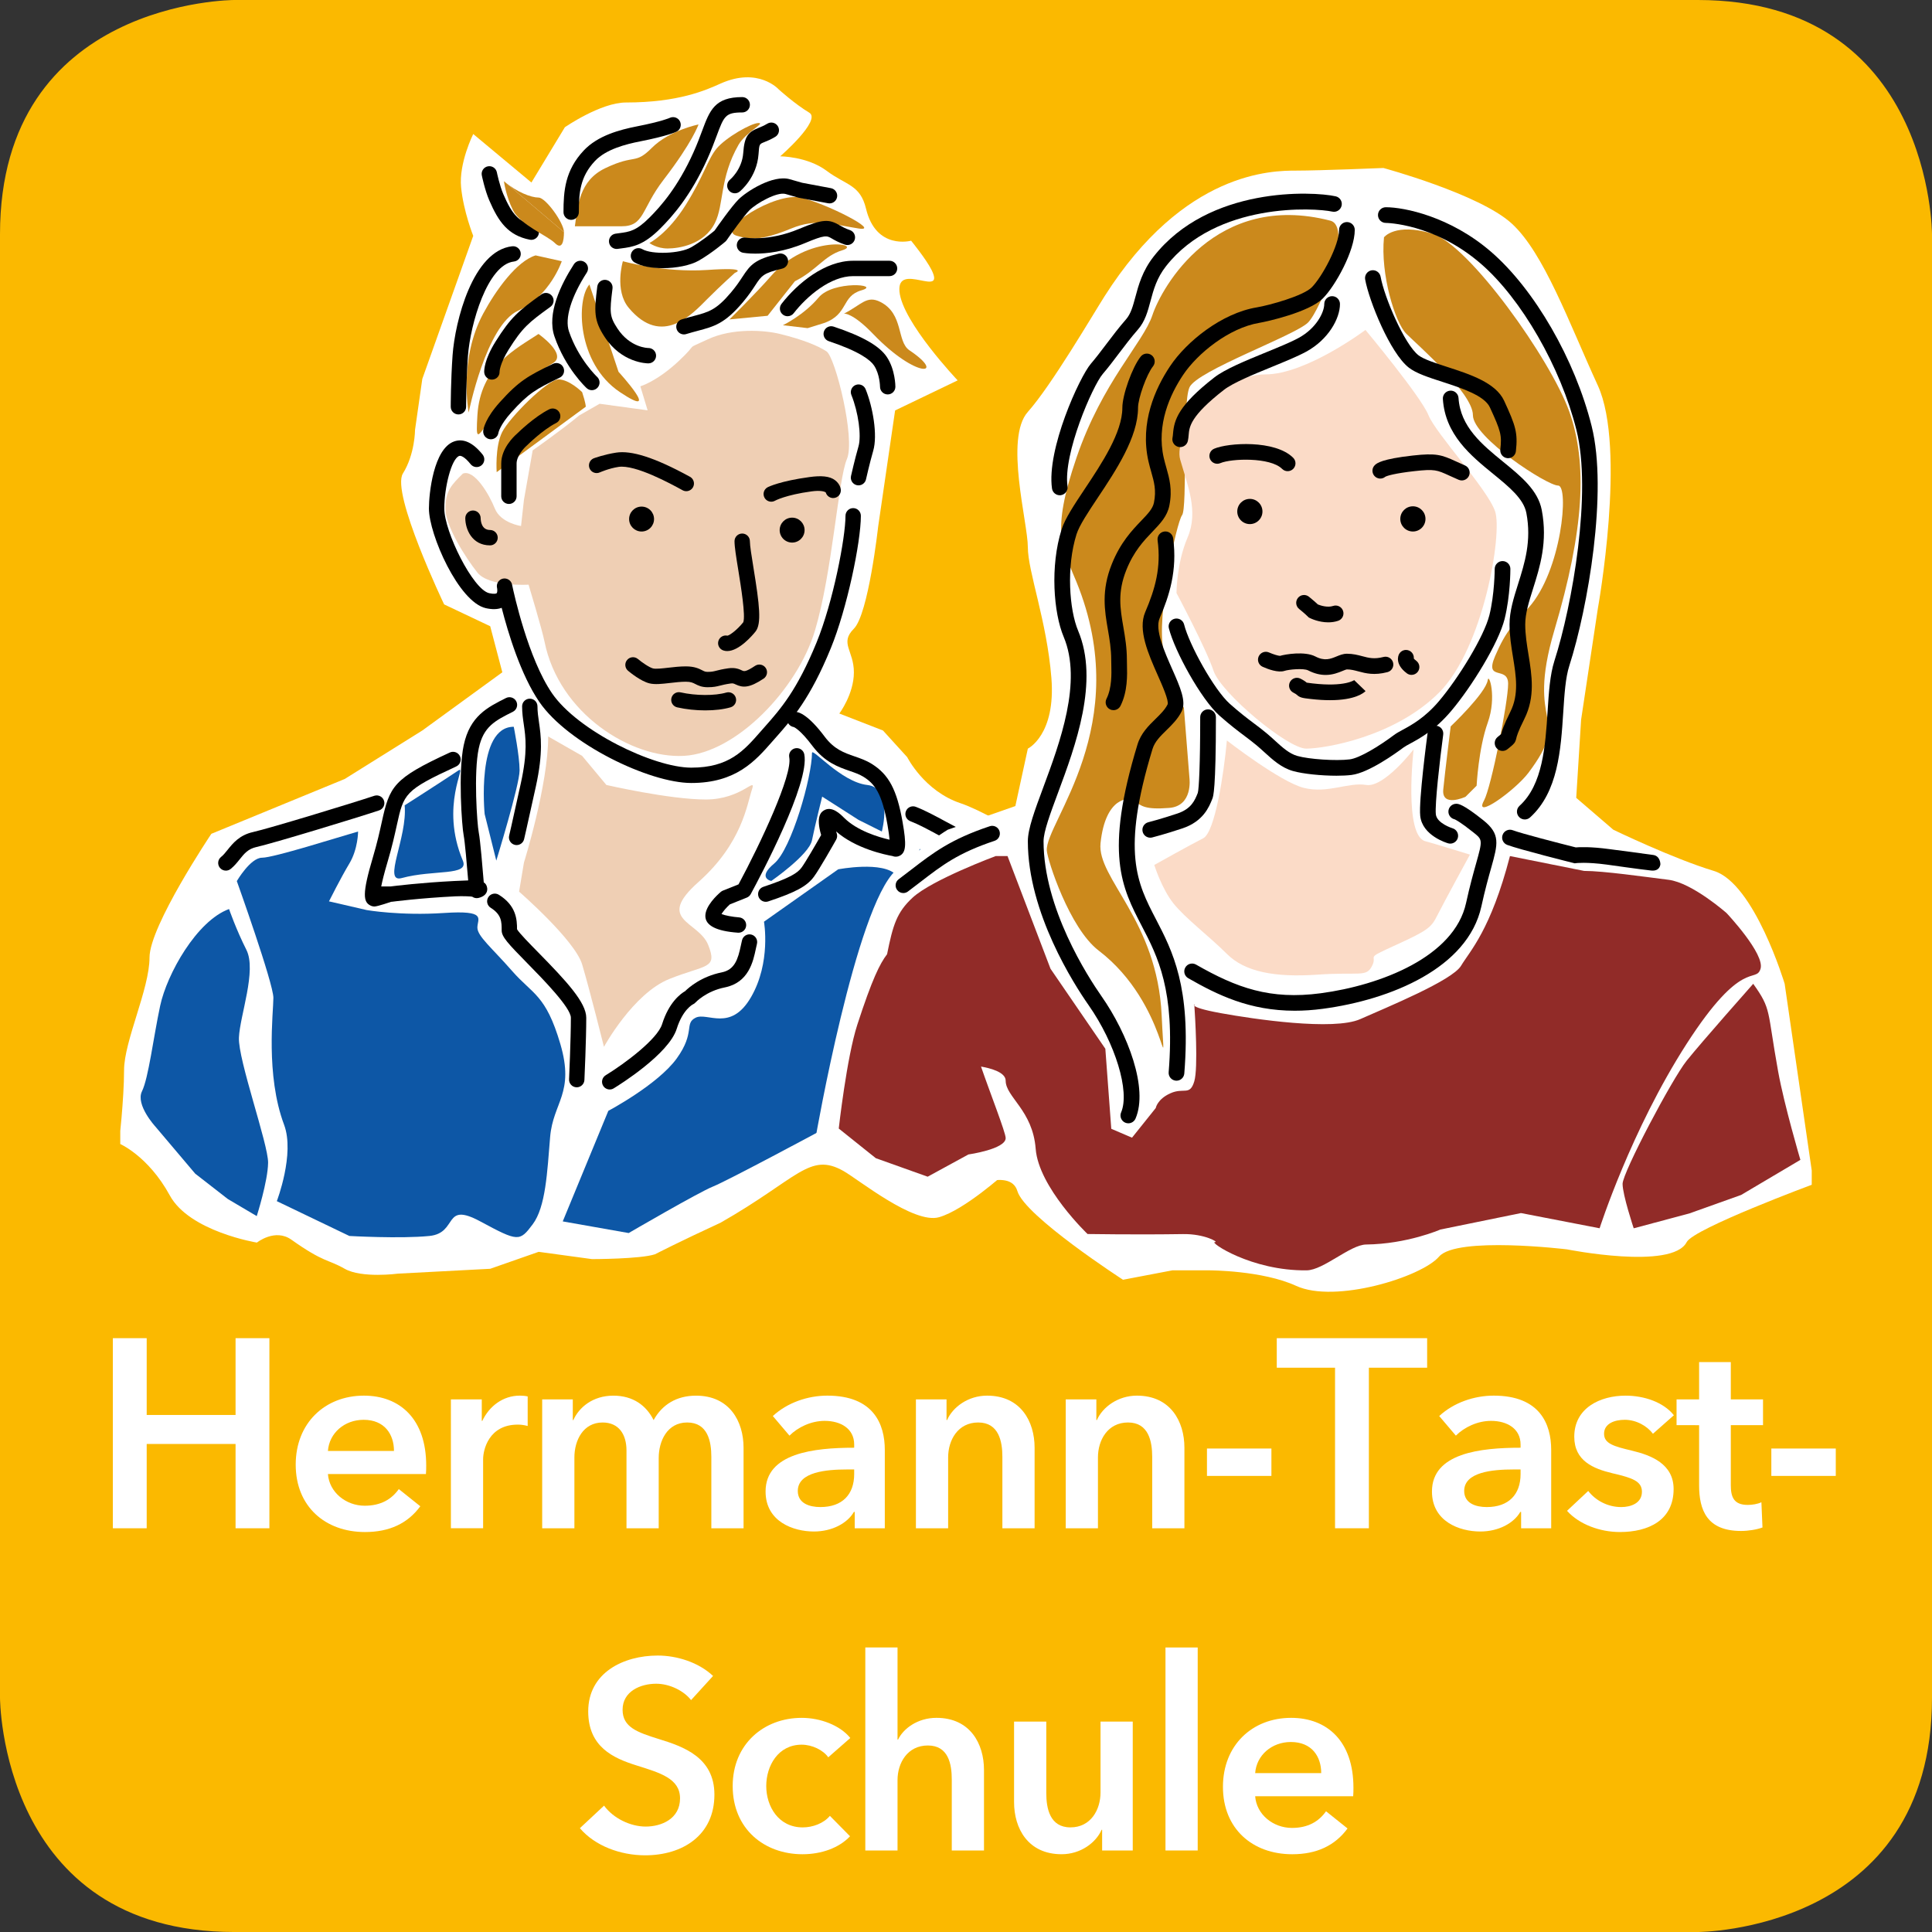 <svg xmlns="http://www.w3.org/2000/svg" xmlns:xlink="http://www.w3.org/1999/xlink" id="Ebene_1" x="0px" y="0px" width="250px" height="250px" viewBox="0 0 250 250" xml:space="preserve"><rect x="0" y="0" width="250" height="250" fill="#333333" stroke="none"/><path fill="#FBB900" d="M30.303,0C30.303,0,0,0,0,30.307v189.392c0,0,0,30.302,30.303,30.302h189.396c0,0,30.301,0,30.301-30.302 V30.307c0,0,0-30.307-30.301-30.307H30.303z"></path><g>	<path fill="#FFFFFF" d="M14.604,173.159h4.378v9.937h11.5v-9.937h4.378v24.599h-4.378v-10.909h-11.5v10.909h-4.378V173.159z"></path>	<path fill="#FFFFFF" d="M55.115,190.74H42.434c0.174,2.362,2.328,4.1,4.76,4.1c2.085,0,3.475-0.834,4.412-2.154l2.78,2.224  c-1.633,2.224-3.996,3.335-7.157,3.335c-5.143,0-8.965-3.301-8.965-8.721c0-5.385,3.787-8.929,8.825-8.929  c4.656,0,8.061,3.022,8.061,9.033C55.149,190.01,55.149,190.357,55.115,190.74z M50.98,187.752c0-2.154-1.216-4.03-3.926-4.03  c-2.467,0-4.447,1.702-4.621,4.03H50.98z"></path>	<path fill="#FFFFFF" d="M58.346,181.081h3.995v2.779h0.069c0.903-1.911,2.676-3.266,4.864-3.266c0.313,0,0.729,0.034,1.008,0.104  v3.821c-0.556-0.139-0.903-0.173-1.285-0.173c-3.753,0-4.482,3.266-4.482,4.481v8.929h-4.169V181.081z"></path>	<path fill="#FFFFFF" d="M96.216,187.335v10.423h-4.169v-9.242c0-1.979-0.452-4.447-3.127-4.447c-2.606,0-3.683,2.433-3.683,4.587  v9.103h-4.17v-10.075c0-2.05-0.973-3.614-3.092-3.614c-2.502,0-3.648,2.294-3.648,4.518v9.172h-4.169v-16.677h3.961v2.675h0.069  c0.729-1.633,2.501-3.161,5.177-3.161c2.571,0,4.273,1.286,5.212,3.161c1.111-2.015,2.987-3.161,5.489-3.161  C94.409,180.595,96.216,183.93,96.216,187.335z"></path>	<path fill="#FFFFFF" d="M110.6,195.639h-0.104c-0.834,1.459-2.814,2.537-5.177,2.537c-2.675,0-6.254-1.286-6.254-5.178  c0-4.969,6.254-5.663,11.466-5.663v-0.417c0-2.05-1.737-3.058-3.822-3.058c-1.771,0-3.475,0.834-4.552,1.911l-2.153-2.536  c1.876-1.737,4.517-2.641,7.053-2.641c5.976,0,7.436,3.683,7.436,7.019v10.145H110.6V195.639z M110.53,190.149h-0.938  c-2.641,0-6.358,0.313-6.358,2.779c0,1.599,1.494,2.085,2.919,2.085c2.849,0,4.378-1.633,4.378-4.273V190.149z"></path>	<path fill="#FFFFFF" d="M118.521,181.081h3.961v2.675h0.069c0.729-1.667,2.71-3.161,5.177-3.161c4.343,0,6.149,3.335,6.149,6.74  v10.423h-4.169v-9.242c0-1.979-0.452-4.447-3.127-4.447c-2.641,0-3.892,2.294-3.892,4.518v9.172h-4.169V181.081z"></path>	<path fill="#FFFFFF" d="M137.907,181.081h3.961v2.675h0.069c0.729-1.667,2.71-3.161,5.177-3.161c4.343,0,6.149,3.335,6.149,6.74  v10.423h-4.169v-9.242c0-1.979-0.452-4.447-3.127-4.447c-2.641,0-3.892,2.294-3.892,4.518v9.172h-4.169V181.081z"></path>	<path fill="#FFFFFF" d="M164.52,190.983h-8.339v-3.544h8.339V190.983z"></path>	<path fill="#FFFFFF" d="M172.754,176.981h-7.54v-3.822h19.457v3.822h-7.539v20.776h-4.378V176.981z"></path>	<path fill="#FFFFFF" d="M196.83,195.639h-0.104c-0.834,1.459-2.814,2.537-5.177,2.537c-2.675,0-6.254-1.286-6.254-5.178  c0-4.969,6.254-5.663,11.466-5.663v-0.417c0-2.05-1.737-3.058-3.822-3.058c-1.771,0-3.475,0.834-4.552,1.911l-2.153-2.536  c1.876-1.737,4.517-2.641,7.053-2.641c5.976,0,7.436,3.683,7.436,7.019v10.145h-3.892V195.639z M196.761,190.149h-0.938  c-2.641,0-6.358,0.313-6.358,2.779c0,1.599,1.494,2.085,2.919,2.085c2.849,0,4.378-1.633,4.378-4.273V190.149z"></path>	<path fill="#FFFFFF" d="M213.89,185.528c-0.729-0.973-2.12-1.807-3.648-1.807c-1.32,0-2.676,0.486-2.676,1.807  c0,1.286,1.286,1.633,3.614,2.188c2.467,0.591,5.385,1.703,5.385,4.969c0,4.064-3.301,5.559-6.948,5.559  c-2.571,0-5.247-0.973-6.845-2.744l2.744-2.571c0.903,1.182,2.467,2.085,4.273,2.085c1.217,0,2.676-0.486,2.676-1.98  c0-1.39-1.285-1.807-3.822-2.397c-2.467-0.591-4.934-1.599-4.934-4.726c0-3.717,3.336-5.315,6.637-5.315  c2.397,0,4.898,0.834,6.254,2.536L213.89,185.528z"></path>	<path fill="#FFFFFF" d="M216.946,184.416v-3.335h2.918v-4.829h4.101v4.829h4.169v3.335h-4.169v7.748  c0,1.494,0.347,2.571,2.188,2.571c0.556,0,1.285-0.104,1.771-0.347l0.14,3.266c-0.729,0.277-1.842,0.451-2.78,0.451  c-4.412,0-5.42-2.71-5.42-5.906v-7.783H216.946z"></path>	<path fill="#FFFFFF" d="M237.549,190.983h-8.339v-3.544h8.339V190.983z"></path>	<path fill="#FFFFFF" d="M89.424,219.993c-0.938-1.216-2.779-2.119-4.517-2.119c-2.016,0-4.344,0.973-4.344,3.37  c0,2.258,1.911,2.918,4.69,3.787c3.162,0.973,7.192,2.363,7.192,7.192c0,5.28-4.135,7.853-8.964,7.853  c-3.196,0-6.497-1.217-8.443-3.51l3.127-2.918c1.217,1.667,3.44,2.709,5.386,2.709c2.05,0,4.447-1.007,4.447-3.647  c0-2.571-2.571-3.301-5.663-4.274c-2.988-0.938-6.22-2.396-6.22-6.982c0-5.004,4.552-7.227,8.999-7.227  c2.467,0,5.281,0.867,7.157,2.64L89.424,219.993z"></path>	<path fill="#FFFFFF" d="M107.177,227.395c-0.66-0.938-2.084-1.634-3.439-1.634c-3.058,0-4.586,2.745-4.586,5.351  s1.563,5.352,4.725,5.352c1.286,0,2.71-0.521,3.51-1.494l2.605,2.641c-1.39,1.493-3.683,2.327-6.149,2.327  c-4.934,0-9.034-3.266-9.034-8.825c0-5.42,4.031-8.824,8.93-8.824c2.432,0,4.969,0.973,6.289,2.605L107.177,227.395z"></path>	<path fill="#FFFFFF" d="M127.328,229.027v10.423h-4.169v-9.173c0-1.98-0.417-4.412-3.093-4.412c-2.64,0-3.926,2.258-3.926,4.482  v9.103h-4.169v-26.267h4.169v11.917h0.069c0.66-1.39,2.502-2.813,4.969-2.813C125.521,222.287,127.328,225.622,127.328,229.027z"></path>	<path fill="#FFFFFF" d="M146.576,239.45h-3.961v-2.675h-0.069c-0.729,1.667-2.71,3.161-5.177,3.161c-4.344,0-6.15-3.335-6.15-6.74  v-10.423h4.17v9.242c0,1.979,0.451,4.447,3.127,4.447c2.641,0,3.891-2.294,3.891-4.518v-9.172h4.17V239.45z"></path>	<path fill="#FFFFFF" d="M150.813,213.184h4.169v26.267h-4.169V213.184z"></path>	<path fill="#FFFFFF" d="M175.1,232.432h-12.682c0.174,2.363,2.328,4.1,4.76,4.1c2.085,0,3.475-0.834,4.412-2.154l2.78,2.225  c-1.633,2.223-3.996,3.335-7.157,3.335c-5.143,0-8.965-3.301-8.965-8.721c0-5.386,3.787-8.929,8.825-8.929  c4.656,0,8.061,3.021,8.061,9.033C175.134,231.702,175.134,232.05,175.1,232.432z M170.965,229.443  c0-2.154-1.216-4.029-3.926-4.029c-2.467,0-4.447,1.702-4.621,4.029H170.965z"></path></g><g>	<g>		<defs>			<polygon id="SVGID_1_" points="15.563,10 146.426,10 146.426,164.964 15.563,164.964 15.563,10    "></polygon>		</defs>		<clipPath id="SVGID_2_">			<use xlink:href="#SVGID_1_"></use>		</clipPath>		<path clip-path="url(#SVGID_2_)" fill="#FFFFFF" d="M63.432,164.18l-11.922,0.627c0,0-4.707,0.628-6.904-0.627   c-2.195-1.256-2.666-0.76-6.902-3.766c-2.115-1.502-4.463,0.376-4.463,0.376s-8.717-1.422-11.27-6.104   c-2.824-5.177-6.574-6.73-6.574-6.73s0.656-5.705,0.656-9.471c0-3.765,3.295-10.511,3.295-14.59   c0-4.078,8.002-16.002,8.002-16.002l17.256-7.094l10.041-6.274L65,86.994l-1.568-5.961l-5.961-2.824   c0,0-6.904-14.433-5.334-16.943c1.568-2.51,1.568-5.647,1.568-5.647l0.941-6.589l6.59-18.512c0,0-1.256-3.139-1.57-6.275   c-0.313-3.138,1.57-6.902,1.57-6.902l7.529,6.275l4.33-7.154c0,0,4.631-3.2,7.906-3.2c6.777,0,10.316-1.585,12.236-2.448   c4.896-2.195,7.531,0.754,7.531,0.754s2.07,1.883,3.953,3.012c1.615,0.969-3.764,5.648-3.764,5.648s3.514,0,6.023,1.883   c2.51,1.882,4.33,1.756,5.084,4.894c1.293,5.396,5.834,4.142,5.834,4.142s1.941,2.377,2.637,3.766   c1.881,3.765-4.52-1.13-4.143,2.823c0.377,3.954,7.529,11.483,7.529,11.483l-8.094,3.891l-2.197,15.061   c0,0-1.254,11.296-3.137,13.179s0,2.823,0,5.647s-1.883,5.334-1.883,5.334l5.648,2.196l3.137,3.451c0,0,2.197,4.392,6.904,5.962   c4.705,1.568,17.883,9.918,18.824,12.428s3.295,17.885,3.295,17.885s0.313,17.884,0,20.708c-0.314,2.823-1.879,5.115-5.643,6.998   c-3.912-7.175-10.762-10.108-10.762-10.108s-5.207,4.714-8.5,5.655c-3.262,0.933-10.424-4.884-12.369-5.982   c-4.414-2.492-5.869,0.979-15.91,6.697c-5.285,2.434-8.471,4.079-8.471,4.079c-1.883,0.627-8.158,0.627-8.158,0.627l-6.902-0.941   L63.432,164.18L63.432,164.18z"></path>	</g>	<path fill="#EFCFB4" d="M74.951,53.756c-2.258,1.884-6.023,4.52-6.023,4.52l-1.129,6.4l-0.377,3.389c0,0-2.635-0.377-3.389-2.26  c-0.752-1.883-2.68-5.115-4.143-4.518c-1.473,1.456-2.258,2.26-2.258,4.518c0,2.26,2.635,6.4,4.141,8.283  c1.508,1.883,6.623,1.568,6.623,1.568s1.742,5.771,2.055,7.337c1.881,9.413,11.277,15.192,18.055,14.815s14.686-8.66,16.943-16.189  c2.258-7.531,3.012-19.58,4.141-22.215c1.131-2.636-1.504-13.178-2.635-13.932c-1.129-0.752-3.152-1.553-6.023-2.258  c-2.012-0.495-6.166-0.801-9.365,0.705c-3.201,1.507-0.941,0.188-3.766,2.824c-2.824,2.635-4.941,3.247-4.941,3.247l0.941,3.106  l-6.213-0.848L74.951,53.756L74.951,53.756z"></path>	<path fill="#0D57A6" d="M59.326,99.691c-2.801,1.867-6.965,4.518-6.965,4.518c0.395,4.141-2.92,10.106-0.377,9.412  c4.143-1.129,8.76-0.234,7.906-2.258C56.879,104.209,60.457,98.938,59.326,99.691"></path>	<path fill="#0D57A6" d="M46.336,107.598c-2.633,0.753-10.918,3.389-12.424,3.389s-3.268,3.025-3.268,3.025  s4.732,13.223,4.732,15.105s-1.035,9.973,1.385,16.428c1.412,3.766-0.941,9.883-0.941,9.883l9.387,4.506c0,0,6.59,0.375,10.354,0  c3.766-0.377,1.695-4.519,6.59-1.883s5.084,2.636,6.777,0.376c1.695-2.259,1.883-6.777,2.258-11.296  c0.379-4.518,3.203-5.647,1.32-12.048s-3.578-6.4-6.215-9.412c-2.635-3.013-4.518-4.519-4.518-5.647c0-1.13,1.318-2.26-4.33-1.884  c-5.646,0.377-9.977-0.376-9.977-0.376l-4.896-1.129c0,0,1.508-3.014,2.637-4.896S46.336,107.598,46.336,107.598"></path>	<path fill="#0D57A6" d="M105.072,97.432c0,3.036-2.635,12.425-4.895,14.309c-2.258,1.881-0.375,2.258-0.375,2.258  s4.895-3.389,5.27-5.271c0.377-1.882,1.318-5.646,1.318-5.646l4.707,3.012l3.012,1.506c0,0,1.506-5.648-1.883-6.023  C108.838,101.197,105.072,96.679,105.072,97.432"></path>	<path fill="#0D57A6" d="M119.004,109.855c2.635,1.131,13.555,4.143,16.943,6.025c3.387,1.883-1.104,7.449-2.232,8.955  c-1.131,1.506-2.824,11.013-2.824,13.648s-3.479,8.271-3.479,8.271l-7.178,6.07l-14.021-6.522c0,0-12.059,6.477-13.941,7.229  c-1.883,0.754-10.92,6.024-10.92,6.024l-8.533-1.506l5.898-14.307c0,0,6.4-3.39,8.85-6.779c2.445-3.387,0.939-4.518,2.445-5.271  s4.518,1.884,7.154-2.636c2.637-4.519,1.693-9.789,1.693-9.789l9.602-6.777c0,0,5.836-1.129,7.531,0.754  C117.686,115.128,119.004,109.855,119.004,109.855"></path>	<path fill="#0D57A6" d="M66.48,94.043c-4.895,0-3.766,11.296-3.766,11.296l1.506,6.024c0,0,3.014-9.79,3.014-11.672  C67.234,97.809,66.48,94.043,66.48,94.043"></path>	<path fill="#CB891C" d="M81.352,39.826c4.32,5.184,8.285,0.752,10.166-1.131c1.883-1.882,3.578-3.388,3.578-3.388  s2.07-0.754-3.578-0.376c-5.646,0.376-10.918-1.13-10.918-1.13S79.471,37.566,81.352,39.826"></path>	<path fill="#CB891C" d="M69.305,33.048c-2.447,0.754-5.129,4.476-6.777,7.53c-3.201,5.931-1.883,12.802-1.883,12.802  s2.26-11.296,6.4-13.178c4.141-1.883,5.648-6.4,5.648-6.4L69.305,33.048L69.305,33.048z"></path>	<path fill="#CB891C" d="M106.627,41.803c3.199-1.131,2.211-3.483,4.846-4.236c2.637-0.753-3.67-1.318-5.553,0.941  s-4.611,3.576-4.611,3.576l3.199,0.377L106.627,41.803L106.627,41.803z"></path>	<path fill="#CB891C" d="M102.861,36.391c2.824-1.412,3.766-3.295,6.117-4.001c2.805-0.842-4.471-2.118-9.176,3.294  c-1.932,2.22-5.412,5.648-5.412,5.648l4.939-0.471L102.861,36.391L102.861,36.391z"></path>	<path fill="#CB891C" d="M109.215,40.578c2.258-1.129,2.922-2.412,4.707-1.506c3.059,1.553,2.08,5.131,3.764,6.26  c4.848,3.248,0.941,3.766-4.705-2.117C110.32,40.444,109.215,40.578,109.215,40.578"></path>	<path fill="#CB891C" d="M74.389,29.283c0.375-2.636,0.535-5.904,3.953-7.53c3.951-1.882,3.764-0.376,6.023-2.636  c2.26-2.259,6.023-3.012,6.023-3.012s-0.752,2.259-4.518,7.153c-2.941,3.825-2.447,6.024-5.459,6.024H74.389L74.389,29.283z"></path>	<path fill="#CB891C" d="M76.27,36.813c-1.693,1.883-1.693,10.166,3.953,13.931c5.648,3.766-0.188-2.635-0.188-2.635L76.27,36.813  L76.27,36.813z"></path>	<path fill="#CB891C" d="M69.682,43.215c-2.824,1.883-7.531,4.141-7.908,10.541c-0.375,6.401,0.494-1.199,9.791-6.776  C73.445,45.85,69.682,43.215,69.682,43.215"></path>	<path fill="#CB891C" d="M95.332,30.507c1.646,0.471,3.057,0.706,7.059-0.941c3.293-1.355,5.377-0.513,8.707,0  c3.059,0.471-4.236-3.294-7.531-4S92.568,29.718,95.332,30.507"></path>	<path d="M63.412,70.57c-2.352,0-3.203-2.104-3.203-3.518c0-0.549,0.443-0.994,0.994-0.994c0.549,0,0.994,0.445,0.994,0.994  c0.004,0.354,0.107,1.529,1.215,1.529c0.549,0,0.994,0.446,0.994,0.994C64.406,70.126,63.961,70.57,63.412,70.57L63.412,70.57z"></path>	<path fill="#CB891C" d="M65.209,23.447c1.648,1.412,3.531,2.118,4.473,2.118s3.293,3.294,3.293,4.471"></path>	<path fill="#CB891C" d="M64.27,61.098c0,0-0.236-3.293,0.705-5.176c0.939-1.883,5.883-6.824,7.295-6.824s3.059,1.646,3.059,1.646  c0.471,1.412,0.471,1.883,0.471,1.883"></path>	<path fill="#CB891C" d="M95.564,18.74c-2.475,4.334-1.857,7.72-3.057,10.119c-1.412,2.824-4.707,3.295-6.119,3.295  s-2.354-0.706-2.354-0.706s2.354-1.177,4.707-4.942c2.354-3.765,2.824-5.883,4-7.295c1.176-1.411,4.473-3.293,5.412-3.293  C99.096,15.918,96.508,17.094,95.564,18.74"></path>	<path d="M102.5,70.209c0.893,0,1.613-0.723,1.613-1.613c0-0.89-0.721-1.612-1.613-1.612c-0.889,0-1.611,0.723-1.611,1.612  C100.889,69.486,101.611,70.209,102.5,70.209"></path>	<path d="M83.02,68.778c0.891,0,1.613-0.723,1.613-1.612c0-0.892-0.723-1.613-1.613-1.613s-1.613,0.722-1.613,1.613  C81.406,68.056,82.129,68.778,83.02,68.778"></path>	<path d="M89.449,101.318c-5.436,0-15.941-5.078-19.65-10.475c-2.414-3.512-4.059-8.971-4.883-12.19  c-0.551,0.209-1.234,0.225-2.045,0.044c-3.514-0.78-7.369-9.541-7.369-12.896c0-1.955,0.6-7.744,3.266-8.68  c1.201-0.422,2.441,0.152,3.684,1.703c0.342,0.428,0.273,1.054-0.156,1.396c-0.428,0.344-1.053,0.273-1.396-0.154  c-0.73-0.914-1.248-1.147-1.475-1.068c-1.021,0.359-1.934,4.104-1.934,6.803c0,2.995,3.707,10.488,5.813,10.956  c0.65,0.146,0.918,0.051,0.967,0.003c0.08-0.082,0.098-0.387,0.061-0.615c-0.01-0.053-0.018-0.088-0.021-0.105  c-0.105-0.529,0.23-1.046,0.756-1.164c0.525-0.117,1.053,0.205,1.184,0.729c0.006,0.023,0.018,0.072,0.031,0.145  c0.211,1.009,2.049,9.445,5.158,13.971c3.342,4.859,13.139,9.612,18.012,9.612c4.885,0,6.783-2.169,8.98-4.683  c0.172-0.195,0.344-0.391,0.518-0.588c2.053-2.32,4.176-4.721,6.717-10.934c2.135-5.216,3.74-13.535,3.74-16.385  c0-0.549,0.445-0.994,0.994-0.994s0.994,0.445,0.994,0.994c0,3.438-1.795,12.02-3.889,17.137  c-2.668,6.525-5.006,9.168-7.066,11.499c-0.172,0.194-0.342,0.388-0.512,0.58C97.729,98.471,95.236,101.318,89.449,101.318  L89.449,101.318z"></path>	<path d="M88.803,63.559c-0.16,0-0.324-0.039-0.475-0.121c-1.516-0.83-6.123-3.354-8.293-3.021c-1.27,0.197-2.41,0.707-2.422,0.711  c-0.498,0.227-1.088,0.005-1.314-0.494c-0.225-0.5-0.006-1.088,0.494-1.314c0.057-0.026,1.391-0.51,2.938-0.75  c1.959-0.301,4.904,0.581,9.551,3.125c0.482,0.264,0.658,0.867,0.395,1.349C89.496,63.372,89.154,63.559,88.803,63.559  L88.803,63.559z"></path>	<path d="M99.801,64.919c-0.344,0-0.68-0.179-0.863-0.497c-0.271-0.473-0.115-1.074,0.354-1.35c0.162-0.096,1.697-0.829,5.463-1.341  c1.477-0.202,2.594-0.14,3.311,0.415c0.604,0.469,0.713,1.029,0.732,1.191c0.063,0.545-0.326,1.039-0.871,1.103  c-0.492,0.06-0.945-0.255-1.074-0.72c-0.119-0.103-0.633-0.3-1.832-0.137c-3.365,0.455-4.717,1.2-4.729,1.207  C100.137,64.877,99.967,64.919,99.801,64.919L99.801,64.919z"></path>	<path d="M94.098,84.248c-0.168,0-0.336-0.025-0.498-0.08c-0.521-0.172-0.803-0.734-0.631-1.256c0.162-0.49,0.67-0.768,1.164-0.656  c0.303-0.072,1.186-0.676,2.045-1.736c0.32-0.814-0.309-4.682-0.646-6.768c-0.273-1.673-0.486-2.994-0.486-3.719  c0-0.549,0.443-0.994,0.994-0.994c0.549,0,0.994,0.445,0.994,0.994c0,0.564,0.223,1.942,0.459,3.4  c0.793,4.877,1.076,7.283,0.266,8.294C97.395,82.182,95.65,84.248,94.098,84.248L94.098,84.248z"></path>	<path d="M91.566,88.927c-0.777,0-1.234-0.231-1.6-0.419c-0.32-0.164-0.572-0.293-1.227-0.293c-0.645,0-1.348,0.082-2.029,0.16  c-1.057,0.122-1.971,0.229-2.688,0.048c-1.107-0.278-2.486-1.402-2.752-1.625c-0.42-0.353-0.475-0.979-0.123-1.399  c0.354-0.422,0.98-0.476,1.4-0.123c0.516,0.431,1.467,1.095,1.959,1.22c0.365,0.091,1.221-0.007,1.975-0.095  c0.703-0.08,1.498-0.172,2.258-0.172c1.133,0,1.709,0.293,2.131,0.508c0.271,0.139,0.396,0.203,0.695,0.203  c0.535,0,0.73-0.051,1.121-0.15c0.332-0.086,0.785-0.203,1.564-0.313c0.898-0.13,1.434,0.122,1.785,0.288  c0.236,0.112,0.443,0.209,1.674-0.607c0.459-0.303,1.074-0.178,1.379,0.279c0.303,0.457,0.178,1.074-0.279,1.378  c-1.832,1.213-2.656,1.204-3.621,0.748c-0.244-0.115-0.346-0.163-0.654-0.119c-0.672,0.097-1.033,0.19-1.354,0.272  C92.736,88.828,92.354,88.927,91.566,88.927L91.566,88.927z"></path>	<path d="M91.264,91.924c-1.209,0-2.479-0.131-3.635-0.393c-0.535-0.121-0.871-0.653-0.75-1.189c0.119-0.535,0.652-0.871,1.189-0.75  c1.957,0.443,4.443,0.455,5.914,0.025c0.527-0.151,1.078,0.15,1.232,0.678s-0.15,1.078-0.678,1.231  C93.629,91.791,92.479,91.924,91.264,91.924L91.264,91.924z"></path>	<path d="M88.498,43.273c-0.424,0-0.816-0.273-0.947-0.701c-0.162-0.525,0.133-1.081,0.656-1.242  c0.594-0.184,1.121-0.323,1.586-0.447c1.916-0.51,2.877-0.766,4.779-3.016c0.721-0.853,1.158-1.521,1.51-2.057  c1.012-1.544,1.59-2.257,4.676-2.984c0.535-0.125,1.07,0.207,1.195,0.74c0.125,0.534-0.205,1.07-0.74,1.195  c-2.443,0.576-2.662,0.906-3.469,2.139c-0.381,0.582-0.855,1.305-1.654,2.25c-2.305,2.727-3.689,3.096-5.785,3.653  c-0.469,0.125-0.955,0.255-1.512,0.426C88.695,43.26,88.596,43.273,88.498,43.273L88.498,43.273z"></path>	<path d="M79.791,32.214c-0.486,0-0.912-0.358-0.982-0.854c-0.078-0.543,0.301-1.047,0.844-1.123  c0.16-0.023,0.316-0.044,0.469-0.064c1.318-0.171,2.188-0.283,3.914-2.01c1.48-1.48,3.68-3.963,5.686-8.419  c0.49-1.088,0.834-2.013,1.137-2.828c0.977-2.62,1.623-4.353,5.186-4.353c0.549,0,0.994,0.445,0.994,0.994  s-0.445,0.994-0.994,0.994c-2.184,0-2.357,0.467-3.322,3.059c-0.299,0.803-0.672,1.801-1.188,2.949  c-2.139,4.754-4.502,7.418-6.092,9.009c-2.205,2.204-3.594,2.386-5.064,2.577c-0.145,0.018-0.291,0.037-0.443,0.059  C79.885,32.21,79.838,32.214,79.791,32.214L79.791,32.214z"></path>	<path d="M83.9,47.02c-0.24,0-3.465-0.066-5.666-3.428c-1.41-2.152-1.35-3.277-0.947-6.511c0.068-0.544,0.564-0.932,1.109-0.863  s0.932,0.565,0.863,1.11c-0.391,3.132-0.379,3.622,0.637,5.176c1.641,2.503,3.941,2.527,3.996,2.527l0,0c0.004,0,0.008,0,0.008,0  c0.547,0,0.99,0.438,0.996,0.984c0.004,0.549-0.436,0.998-0.984,1.004C83.912,47.02,83.906,47.02,83.9,47.02L83.9,47.02z"></path>	<path d="M76.588,50.49c-0.24,0-0.482-0.087-0.672-0.264c-0.113-0.104-2.766-2.59-4.17-6.689c-1.006-2.937,0.813-6.699,2.514-9.34  c0.297-0.461,0.912-0.594,1.373-0.297c0.463,0.297,0.596,0.912,0.297,1.373c-2.037,3.164-2.877,5.941-2.303,7.619  c1.234,3.606,3.615,5.854,3.639,5.875c0.402,0.374,0.426,1.002,0.051,1.404C77.121,50.383,76.855,50.49,76.588,50.49L76.588,50.49z  "></path>	<path d="M63.65,49.123c-0.527,0-0.969-0.43-0.994-0.962c-0.01-0.251,0.006-1.622,1.473-3.966c1.979-3.165,2.998-3.985,5.93-6.102  c0.447-0.322,1.066-0.221,1.389,0.225c0.322,0.443,0.221,1.065-0.225,1.387c-2.809,2.027-3.617,2.677-5.41,5.543  c-1.146,1.836-1.17,2.839-1.17,2.85c0.025,0.547-0.398,0.999-0.947,1.023C63.68,49.123,63.666,49.123,63.65,49.123L63.65,49.123z"></path>	<path d="M63.52,56.841c-0.043,0-0.088-0.003-0.133-0.009c-0.545-0.07-0.926-0.582-0.855-1.126c0.031-0.249,0.287-1.597,2.135-3.651  c2.498-2.773,3.646-3.404,6.9-4.98c0.494-0.239,1.088-0.033,1.326,0.461c0.24,0.494,0.035,1.089-0.461,1.328  c-3.115,1.51-4.025,2.01-6.287,4.521c-1.449,1.609-1.645,2.592-1.646,2.602C64.436,56.486,64.01,56.841,63.52,56.841L63.52,56.841z  "></path>	<path d="M59.32,53.628c-0.549,0-0.994-0.444-0.994-0.994c0-0.033,0.002-3.37,0.238-6.665c0.311-4.355,2.607-13.537,7.719-14.104  c0.549-0.059,1.037,0.333,1.098,0.879c0.061,0.545-0.332,1.037-0.879,1.097c-3.408,0.378-5.654,8.07-5.955,12.271  c-0.23,3.225-0.232,6.49-0.232,6.522C60.314,53.184,59.869,53.628,59.32,53.628L59.32,53.628z"></path>	<path d="M68.746,31.037c-0.064,0-0.129-0.006-0.195-0.02c-2.795-0.559-4.041-2.297-5.248-5.109  c-0.568-1.328-0.941-3.135-0.957-3.211c-0.109-0.537,0.236-1.063,0.775-1.172c0.541-0.11,1.064,0.237,1.174,0.775  c0.002,0.016,0.346,1.685,0.834,2.824c1.145,2.667,2.035,3.588,3.813,3.943c0.539,0.107,0.887,0.631,0.779,1.17  C69.627,30.711,69.211,31.037,68.746,31.037L68.746,31.037z"></path>	<path d="M73.908,28.449c-0.547,0-0.992-0.445-0.992-0.994c0-2.738,0.201-5.408,2.625-7.985c1.811-1.923,4.635-2.679,6.895-3.122  c3.227-0.633,4.221-1.091,4.23-1.096c0.494-0.232,1.086-0.028,1.324,0.461c0.236,0.488,0.043,1.076-0.441,1.32  c-0.113,0.057-1.203,0.573-4.732,1.266c-1.813,0.355-4.391,1.006-5.828,2.533c-1.932,2.053-2.084,4.125-2.084,6.623  C74.904,28.004,74.459,28.449,73.908,28.449L73.908,28.449z"></path>	<path d="M101.912,40.92c-0.213,0-0.428-0.068-0.609-0.209c-0.434-0.336-0.512-0.961-0.174-1.395  c2.092-2.694,5.625-5.574,9.264-5.574h4.713c0.549,0,0.994,0.444,0.994,0.994c0,0.549-0.445,0.994-0.994,0.994h-4.713  c-2.924,0-5.973,2.588-7.695,4.806C102.502,40.789,102.209,40.92,101.912,40.92L101.912,40.92z"></path>	<path d="M85.75,34.701c-1.389,0-2.734-0.227-3.627-0.736c-0.477-0.273-0.643-0.881-0.369-1.356c0.273-0.478,0.879-0.643,1.357-0.37  c1.268,0.727,4.865,0.592,6.311-0.235c1.332-0.761,2.686-1.866,3.049-2.169c0.43-0.619,2.193-3.127,3.098-4.033  c0.996-0.998,4.432-3.238,6.629-2.609l1.604,0.458l3.721,0.698c0.539,0.102,0.895,0.621,0.795,1.16  c-0.102,0.54-0.619,0.895-1.16,0.793l-3.768-0.706c-0.031-0.006-0.061-0.013-0.09-0.021l-1.648-0.473  c-1.094-0.313-3.771,1.199-4.674,2.104c-0.721,0.721-2.373,3.037-2.947,3.869c-0.047,0.07-0.105,0.134-0.17,0.189  c-0.07,0.061-1.74,1.486-3.449,2.465C89.346,34.336,87.514,34.701,85.75,34.701L85.75,34.701z"></path>	<path d="M114.869,51.039c-0.551,0-0.994-0.445-0.994-0.994c0-0.013-0.018-1.611-0.775-2.749c-0.469-0.7-1.861-1.815-5.854-3.146  c-0.52-0.174-0.803-0.736-0.629-1.258c0.174-0.521,0.734-0.803,1.258-0.628c3.736,1.245,5.922,2.494,6.879,3.929  c1.098,1.646,1.109,3.763,1.109,3.852C115.863,50.594,115.418,51.039,114.869,51.039L114.869,51.039z"></path>	<path d="M95.564,120.693c-0.023,0-0.049,0-0.072-0.002c-2.801-0.201-4.221-0.93-4.221-2.169c0-1.298,1.527-2.708,1.996-3.109  c0.084-0.071,0.176-0.128,0.277-0.168l2.021-0.809c2.848-5.294,7.016-14.171,6.563-16.44c-0.109-0.538,0.24-1.061,0.779-1.169  s1.061,0.241,1.168,0.779c0.74,3.697-5.645,15.721-6.932,18.093c-0.111,0.205-0.291,0.363-0.506,0.449l-2.195,0.879  c-0.453,0.41-0.885,0.917-1.08,1.254c0.465,0.182,1.412,0.365,2.271,0.428c0.547,0.039,0.959,0.514,0.92,1.062  C96.518,120.295,96.082,120.693,95.564,120.693L95.564,120.693z"></path>	<path d="M48.457,117.3c-0.176,0-0.352-0.041-0.518-0.124c-0.93-0.463-1.105-1.473,0.311-6.233c0.564-1.899,0.893-3.39,1.156-4.587  c1.016-4.61,1.439-5.586,8.799-8.981c0.5-0.231,1.088-0.013,1.318,0.485s0.014,1.089-0.486,1.318  c-6.695,3.09-6.791,3.518-7.689,7.605c-0.271,1.229-0.607,2.758-1.193,4.727c-0.457,1.541-0.699,2.545-0.824,3.195h1.221  c0.514-0.065,3.912-0.488,8.256-0.705c0.689-0.034,1.277-0.063,1.775-0.074c-0.168-2.063-0.434-5.076-0.58-5.801  c-0.242-1.211-0.738-8.24,0.004-11.705c0.805-3.764,3.072-4.896,5.471-6.098c0.492-0.244,1.09-0.045,1.336,0.445  c0.244,0.491,0.045,1.089-0.445,1.334c-2.295,1.147-3.813,1.905-4.418,4.734c-0.678,3.156-0.215,9.807,0.002,10.898  c0.189,0.949,0.5,4.631,0.646,6.449c0.252,0.152,0.391,0.381,0.441,0.719c0.043,0.293,0.021,1.006-1.115,1.291  c-0.283,0.07-0.584,0.012-0.82-0.158c-0.049-0.035-1.203-0.1-2.197-0.05c-4.609,0.23-8.125,0.694-8.16,0.699  c-0.043,0.006-0.088,0.009-0.131,0.009C50.615,116.693,48.855,117.3,48.457,117.3L48.457,117.3z"></path>	<path d="M99.088,116.693c-0.414,0-0.803-0.263-0.941-0.68c-0.174-0.521,0.107-1.084,0.629-1.257  c3.43-1.144,4.406-1.774,4.936-2.479c0.49-0.654,1.85-3.004,2.543-4.227c-0.734-2.506,0.078-3.008,0.355-3.18  c1.025-0.635,2.131,0.471,2.604,0.942c1.697,1.698,4.494,2.522,5.895,2.845c-0.035-0.412-0.111-1.037-0.275-1.969  c-0.707-4-1.629-5.25-3.082-6.158c-0.533-0.334-1.156-0.549-1.816-0.777c-1.434-0.495-3.215-1.111-4.811-3.236  c-1.5-2.002-2.289-2.389-2.412-2.439c-0.48-0.071-0.848-0.484-0.848-0.982c0-0.55,0.445-0.994,0.994-0.994  c0.537,0,1.752,0.418,3.855,3.223c1.23,1.639,2.512,2.082,3.871,2.551c0.734,0.254,1.496,0.518,2.221,0.971  c2.207,1.38,3.25,3.342,3.984,7.498c0.525,2.982,0.445,3.965-0.365,4.387c-0.301,0.157-0.646,0.163-0.949,0.035  c-0.904-0.16-4.746-0.947-7.285-3.186c0.027,0.092,0.057,0.183,0.086,0.271c0.088,0.267,0.061,0.558-0.078,0.802  c-0.221,0.391-2.172,3.852-2.896,4.818c-0.914,1.217-2.346,1.988-5.898,3.172C99.299,116.678,99.193,116.693,99.088,116.693  L99.088,116.693z"></path>	<path d="M138.088,116.693c-0.311,0-0.617-0.145-0.809-0.416c-0.021-0.027-2.248-3.037-6.988-4.332  c-3.377-0.92-6.369-2.539-8.773-3.839c-1.424-0.77-2.652-1.435-3.725-1.847c-0.514-0.197-0.768-0.773-0.57-1.285  s0.771-0.769,1.285-0.57c1.189,0.459,2.473,1.151,3.955,1.953c2.436,1.316,5.195,2.81,8.35,3.67  c5.461,1.491,7.979,4.948,8.084,5.095c0.318,0.447,0.215,1.067-0.232,1.387C138.488,116.634,138.287,116.693,138.088,116.693  L138.088,116.693z"></path>	<path d="M29.227,112.66c-0.293,0-0.582-0.129-0.777-0.373c-0.344-0.428-0.273-1.055,0.154-1.397  c0.305-0.242,0.572-0.577,0.857-0.933c0.682-0.848,1.527-1.9,3.289-2.293c2.063-0.459,12.867-3.748,15.68-4.688  c0.52-0.174,1.084,0.108,1.258,0.629c0.174,0.521-0.107,1.084-0.629,1.258c-2.914,0.972-13.715,4.261-15.877,4.741  c-1.08,0.241-1.563,0.839-2.172,1.598c-0.338,0.423-0.689,0.86-1.162,1.239C29.664,112.588,29.445,112.66,29.227,112.66  L29.227,112.66z"></path>	<path d="M111.09,62.806c-0.07,0-0.145-0.009-0.219-0.024c-0.533-0.121-0.871-0.652-0.75-1.188c0.02-0.088,0.488-2.169,0.967-3.828  c0.4-1.386-0.02-4.434-0.92-6.656c-0.205-0.508,0.041-1.088,0.549-1.293c0.51-0.207,1.09,0.039,1.295,0.549  c0.941,2.328,1.568,5.938,0.986,7.952c-0.463,1.601-0.934,3.69-0.938,3.712C111.955,62.491,111.547,62.806,111.09,62.806  L111.09,62.806z"></path>	<path d="M65.855,65.213c-0.551,0-0.996-0.444-0.996-0.994v-4.24c0-1.97,1.66-3.521,1.969-3.792  c0.266-0.262,2.328-2.267,4.242-3.224c0.492-0.246,1.09-0.047,1.334,0.445c0.246,0.49,0.047,1.088-0.445,1.332  c-1.723,0.861-3.73,2.857-3.752,2.879c-0.018,0.018-0.037,0.034-0.055,0.051c-0.361,0.313-1.305,1.343-1.305,2.309v4.24  C66.848,64.769,66.402,65.213,65.855,65.213L65.855,65.213z"></path>	<path d="M74.629,140.696c-0.014,0-0.029-0.001-0.045-0.001c-0.549-0.025-0.973-0.489-0.947-1.038  c0.002-0.052,0.234-5.19,0.234-7.961c0-1.311-3.654-5.033-5.617-7.034c-2.535-2.582-3.338-3.439-3.338-4.268  c0-1.094,0-2.039-1.416-2.925c-0.467-0.29-0.607-0.903-0.316-1.368c0.291-0.466,0.904-0.608,1.369-0.318  c2.262,1.414,2.35,3.217,2.352,4.465c0.289,0.498,1.658,1.892,2.77,3.023c3.621,3.689,6.186,6.454,6.186,8.425  c0,2.815-0.227,7.839-0.238,8.052C75.598,140.281,75.158,140.696,74.629,140.696L74.629,140.696z"></path>	<path d="M66.852,109.352c-0.082,0-0.162-0.01-0.244-0.03c-0.533-0.134-0.855-0.674-0.721-1.206  c0.008-0.031,0.215-0.871,1.508-6.754c0.898-4.078,0.623-5.969,0.381-7.639c-0.111-0.758-0.215-1.474-0.215-2.322  c0-0.549,0.445-0.993,0.994-0.993s0.994,0.444,0.994,0.993c0,0.705,0.09,1.322,0.193,2.037c0.254,1.746,0.57,3.919-0.406,8.352  c-1.314,5.974-1.514,6.779-1.521,6.811C67.701,109.051,67.297,109.352,66.852,109.352L66.852,109.352z"></path>	<path d="M95.088,25.012c-0.291,0-0.58-0.127-0.775-0.373c-0.344-0.429-0.273-1.054,0.156-1.396c0.01-0.009,1.553-1.295,1.705-3.443  c0.154-2.166,0.631-2.711,1.982-3.252c0.322-0.129,0.688-0.275,1.143-0.548c0.469-0.282,1.08-0.13,1.363,0.341  c0.281,0.472,0.129,1.082-0.342,1.364c-0.592,0.354-1.074,0.548-1.426,0.688c-0.645,0.258-0.645,0.258-0.738,1.547  c-0.217,3.041-2.357,4.783-2.447,4.855C95.525,24.941,95.307,25.012,95.088,25.012L95.088,25.012z"></path>	<path d="M97.74,32.82c-0.957,0-1.533-0.104-1.59-0.113c-0.539-0.103-0.895-0.622-0.793-1.162c0.102-0.539,0.623-0.893,1.162-0.793  c0.025,0.005,2.973,0.508,6.865-1.124c3.115-1.308,3.877-1.282,5.248-0.485c0.338,0.195,0.719,0.417,1.34,0.629  c0.52,0.176,0.799,0.74,0.621,1.261c-0.176,0.519-0.738,0.799-1.26,0.621c-0.811-0.274-1.324-0.573-1.699-0.791  c-0.662-0.385-0.861-0.501-3.482,0.599C101.469,32.588,99.176,32.82,97.74,32.82L97.74,32.82z"></path>	<path d="M78.898,140.978c-0.334,0-0.662-0.168-0.848-0.475c-0.287-0.468-0.139-1.081,0.328-1.367  c2.5-1.528,6.691-4.673,7.295-6.606c0.891-2.85,2.414-3.952,2.982-4.276c0.467-0.464,2.088-1.899,4.742-2.431  c1.682-0.337,2.1-1.715,2.471-3.48c0.051-0.247,0.1-0.478,0.152-0.685c0.133-0.532,0.668-0.858,1.205-0.724  c0.531,0.133,0.855,0.674,0.723,1.206c-0.047,0.185-0.09,0.39-0.137,0.61c-0.344,1.646-0.924,4.4-4.023,5.021  c-2.432,0.485-3.773,1.932-3.785,1.946c-0.094,0.106-0.209,0.19-0.34,0.248c-0.037,0.019-1.316,0.675-2.094,3.155  c-1.023,3.278-7.428,7.268-8.154,7.711C79.254,140.932,79.076,140.978,78.898,140.978L78.898,140.978z"></path>	<path fill="#EFCFB4" d="M70.936,95.299c0,6.275-3.137,16.315-3.137,16.315l-0.629,3.765c0,0,7.219,6.275,8.158,9.413  c0.941,3.138,2.824,10.668,2.824,10.668s3.766-6.903,8.473-8.786c4.705-1.882,6.273-1.255,5.018-4.393  c-1.254-3.137-6.902-3.137-1.254-8.156c5.648-5.021,6.275-10.041,6.904-11.924c0.627-1.883-1.256,1.254-5.963,1.254  c-4.705,0-12.865-1.881-12.865-1.881l-3.137-3.766L70.936,95.299L70.936,95.299z"></path>	<path fill="#CB891C" d="M72.975,30.036c0,1.177-0.234,2.354-1.176,1.412c-0.941-0.941-4.471-2.354-5.412-4.235  c-0.941-1.883-1.178-3.766-1.178-3.766"></path>	<path fill="#0D57A6" d="M29.639,117.629c-4.172,1.52-8.039,8.396-8.918,12.538c-0.883,4.144-1.498,9.306-2.35,11.049  c-0.854,1.743,1.721,4.548,1.721,4.548l5.166,6.105l4.227,3.287l3.738,2.208c0,0,1.439-4.507,1.469-6.906  c0.027-2.399-3.902-13.339-3.775-16.198c0.127-2.86,2.318-8.649,0.969-11.344C30.531,120.225,29.639,117.629,29.639,117.629"></path>	<g>		<defs>			<polygon id="SVGID_3_" points="105.561,21.739 234.438,21.739 234.438,167.157 105.561,167.157 105.561,21.739    "></polygon>		</defs>		<clipPath id="SVGID_4_">			<use xlink:href="#SVGID_3_"></use>		</clipPath>		<path clip-path="url(#SVGID_4_)" fill="#FFFFFF" d="M122.637,107.365l8.75-3.061l1.615-7.432c0,0,3.641-1.76,3.047-9.166   c-0.596-7.405-3.047-13.736-3.047-16.908c0-3.174-3.045-14.088,0-17.5c3.047-3.413,8.381-12.529,9.936-14.976   c10.307-16.206,21.73-16.245,24.789-16.245s11.285-0.339,11.285-0.339s12.398,3.358,16.584,7.167   c4.184,3.809,7.42,12.837,11.162,20.979c3.74,8.144,0,28.876,0,28.876l-2.164,14.371l-0.631,10.109l4.795,4.123   c0,0,7.727,3.74,13.002,5.33c5.273,1.59,9.174,14.608,9.174,14.608l3.758,25.913c0,0-15.533,5.756-16.436,7.514   c-1.877,3.655-15.494,0.938-15.494,0.938s-14.264-1.719-16.549,0.939c-2.285,2.657-13.463,6.099-18.486,3.787   c-4.365-2.01-11.23-2.01-11.23-2.01h-4.795l-6.385,1.217c0,0-12.709-8.22-13.668-11.474c-0.959-3.252-7.305,0.027-7.305,0.027   l-8.451,0.469l-10.332-7.513c0,0,5.166-29.712,10.332-34.456C119.881,108.99,122.637,107.365,122.637,107.365"></path>	</g>	<path fill="#CB891C" d="M172.135,28.551c3.018,0.777-1.197,11.506-2.877,13.185c-1.678,1.678-14.383,6.233-15.342,8.39  c-0.959,2.158-0.24,15.584-0.959,16.542c-0.721,0.96-3.357,13.186-2.398,17.501c0.959,4.314,2.637,7.432,2.637,7.432l0.721,9.109  c0,0,0.479,3.596-2.639,3.836c-3.115,0.239-3.596-0.24-4.555-0.959c-0.637-0.479-3.686-0.467-4.314,5.514  c-0.48,4.555,7.352,9.997,7.91,22.295c0.48,10.548,0.959-1.438-8.15-8.391c-3.795-2.896-6.633-11.737-6.713-12.945  c-0.238-3.596,11.412-16.158,3.838-34.762c-1.818-4.462-3.357-6.232,0-16.062c3.355-9.829,8.629-14.862,9.828-18.458  C150.318,37.181,157.271,24.715,172.135,28.551"></path>	<path fill="#CB891C" d="M179.088,30.708c-0.48,4.794,1.438,11.027,2.875,12.466c1.439,1.438,8.631,7.672,8.631,10.548  c0,2.877,9.59,9.11,11.027,9.11c1.439,0,0.48,11.027-3.836,15.822c-1.924,2.138-2.875,2.877-4.314,6.232  c-1.439,3.356,1.68,1.199,1.68,3.596c0,2.398-2.199,13.42-3.119,15.104c-1.438,2.637,4.078-1.359,5.754-3.596  c5.754-7.672-0.479-5.514,3.357-18.459s4.314-21.576,1.918-28.289c-2.398-6.712-12.945-21.575-17.74-23.014  C180.525,28.789,179.088,30.708,179.088,30.708"></path>	<path fill="#FBDBC7" d="M163.744,48.447c-6.064,0-11.986,7.672-11.027,11.027c0.959,3.357,2.396,6.713,0.959,10.07  c-1.439,3.355-1.439,7.191-1.439,7.191s3.836,7.191,4.795,10.068c0.961,2.877,9.59,10.068,11.988,10.068  c2.396,0,11.439-1.494,17.193-7.248c5.752-5.753,8.217-20.561,7.258-23.438s-7.672-10.068-8.631-12.466s-8.15-11.026-8.15-11.026  S169.02,48.447,163.744,48.447"></path>	<path fill="#FBDBC7" d="M158.758,95.818c-0.383,4.219-1.535,11.891-3.068,12.658c-1.535,0.766-6.328,3.452-6.328,3.452  s0.957,3.067,2.492,4.986c1.533,1.917,4.602,4.219,6.904,6.521c2.303,2.301,6.137,3.069,11.699,2.686  c5.561-0.385,6.328,0.384,7.096-1.15c0.768-1.535-1.15-0.768,3.068-2.686s4.604-2.302,5.369-3.836  c0.768-1.534,4.221-7.863,4.221-7.863s-4.986-1.535-5.754-1.727c-2.834-0.709-1.535-11.891-1.535-11.891s-3.834,4.986-6.137,4.604  c-2.301-0.384-4.986,1.15-8.053,0.383C165.662,101.188,158.758,95.818,158.758,95.818"></path>	<path fill="#CB891C" d="M192.512,88.004c0.141-0.979,1.199,2.156,0,5.514c-1.199,3.355-1.438,8.15-1.438,8.15l-1.439,1.438  c0,0-3.115,1.439-2.877-0.958c0.24-2.397,0.959-8.151,0.959-8.151S192.271,89.682,192.512,88.004"></path>	<path d="M189.156,62.168c-0.135,0-0.271-0.025-0.402-0.082c-0.461-0.199-0.848-0.377-1.189-0.531  c-1.627-0.746-1.92-0.881-4.529-0.592c-2.486,0.277-3.549,0.595-3.777,0.729c-0.418,0.351-1.043,0.307-1.408-0.104  c-0.373-0.418-0.336-1.061,0.084-1.433c0.234-0.209,0.857-0.763,4.877-1.209c3.033-0.337,3.713-0.103,5.6,0.763  c0.326,0.148,0.701,0.32,1.146,0.514c0.516,0.221,0.754,0.818,0.531,1.332C189.922,61.939,189.547,62.168,189.156,62.168  L189.156,62.168z"></path>	<path d="M166.621,60.97c-0.26,0-0.52-0.099-0.719-0.298c-1.531-1.531-6.568-1.352-7.99-0.743c-0.516,0.221-1.111-0.018-1.334-0.532  c-0.221-0.516,0.018-1.112,0.533-1.333c1.826-0.783,7.887-1.166,10.227,1.173c0.396,0.396,0.396,1.04,0,1.436  C167.141,60.871,166.881,60.97,166.621,60.97L166.621,60.97z"></path>	<path d="M152.717,57.854c-0.072,0-0.146-0.008-0.221-0.024c-0.547-0.122-0.893-0.664-0.77-1.21c0.031-0.145,0.045-0.32,0.064-0.523  c0.146-1.746,0.664-3.616,5.336-7.25c1.402-1.089,4.088-2.188,6.688-3.252c1.66-0.68,3.229-1.32,4.238-1.873  c2.281-1.243,3.307-3.311,3.307-4.383c0-0.561,0.455-1.015,1.016-1.015s1.016,0.454,1.016,1.015c0,1.881-1.5,4.602-4.365,6.166  c-1.111,0.604-2.729,1.268-4.443,1.969c-2.357,0.964-5.027,2.057-6.209,2.975c-4.357,3.39-4.475,4.793-4.561,5.818  c-0.021,0.253-0.043,0.515-0.105,0.793C153.602,57.531,153.182,57.854,152.717,57.854L152.717,57.854z"></path>	<path d="M137.133,64.086c-0.496,0-0.93-0.365-1.004-0.871c-0.721-5.055,3.557-14.428,5.029-16.146  c0.646-0.754,1.295-1.611,1.982-2.52c0.813-1.073,1.654-2.186,2.58-3.242c0.613-0.702,0.883-1.705,1.195-2.866  c0.402-1.507,0.904-3.38,2.365-5.242c7.15-9.122,20.605-8.451,23.553-7.796c0.547,0.121,0.893,0.663,0.771,1.211  c-0.123,0.547-0.664,0.892-1.211,0.77c-2.24-0.497-14.982-1.27-21.516,7.068c-1.205,1.535-1.611,3.05-2.004,4.515  c-0.361,1.347-0.701,2.62-1.627,3.677c-0.879,1.004-1.697,2.086-2.49,3.132c-0.705,0.933-1.371,1.814-2.059,2.614  c-1.313,1.531-5.154,10.374-4.561,14.539c0.08,0.555-0.307,1.068-0.861,1.148C137.229,64.083,137.182,64.086,137.133,64.086  L137.133,64.086z"></path>	<path d="M146.004,145.355c-0.135,0-0.27-0.027-0.4-0.082c-0.514-0.222-0.752-0.818-0.531-1.334  c1.152-2.688-0.738-8.915-4.215-13.881c-1.842-2.632-7.855-11.94-7.855-21.199c0-1.601,0.879-3.963,1.99-6.956  c2.148-5.78,5.088-13.696,2.645-19.499c-1.307-3.107-1.766-9.15-0.271-13.885c0.447-1.416,1.635-3.199,3.01-5.264  c2.164-3.248,4.855-7.289,4.855-10.492c0-1.673,1.289-5.266,2.379-6.627c0.35-0.439,0.988-0.51,1.426-0.16  c0.438,0.352,0.51,0.988,0.16,1.428c-0.814,1.017-1.936,4.123-1.936,5.359c0,3.817-2.881,8.142-5.195,11.617  c-1.236,1.855-2.404,3.607-2.764,4.75c-1.338,4.232-0.934,9.776,0.207,12.485c2.756,6.544-0.348,14.896-2.613,20.994  c-1,2.69-1.861,5.013-1.861,6.249c0,8.665,5.73,17.525,7.486,20.034c3.455,4.936,6.082,11.964,4.418,15.847  C146.771,145.125,146.398,145.355,146.004,145.355L146.004,145.355z"></path>	<path d="M144.086,91.895c-0.152,0-0.309-0.033-0.453-0.107c-0.502-0.25-0.705-0.859-0.455-1.36  c0.703-1.403,0.654-3.213,0.625-4.409c-0.006-0.24-0.012-0.459-0.012-0.651c0-1.39-0.217-2.658-0.428-3.885  c-0.428-2.487-0.869-5.058,0.5-8.479c1.123-2.81,2.613-4.367,3.811-5.619c0.867-0.904,1.492-1.559,1.65-2.353  c0.318-1.595,0.02-2.649-0.359-3.985c-0.121-0.426-0.246-0.867-0.354-1.346c-1.139-5.006,0.885-9.449,2.781-12.293  c2.146-3.221,6.691-6.875,11.227-7.631c1.625-0.271,6.006-1.479,7.121-2.594c1.33-1.33,3.537-5.424,3.537-7.434  c0-0.56,0.455-1.014,1.016-1.014s1.014,0.454,1.014,1.014c0,2.703-2.506,7.244-4.133,8.869c-1.773,1.774-7.223,2.994-8.223,3.16  c-3.922,0.653-8.014,3.967-9.869,6.754c-1.678,2.515-3.471,6.415-2.492,10.719c0.098,0.426,0.215,0.84,0.328,1.241  c0.398,1.407,0.811,2.862,0.396,4.937c-0.275,1.373-1.154,2.293-2.174,3.357c-1.131,1.185-2.414,2.525-3.393,4.972  c-1.156,2.889-0.799,4.971-0.385,7.381c0.225,1.312,0.457,2.667,0.457,4.229c0,0.177,0.006,0.378,0.01,0.599  c0.037,1.398,0.094,3.514-0.836,5.369C144.816,91.689,144.459,91.895,144.086,91.895L144.086,91.895z"></path>	<path d="M197.307,106.039c-0.277,0-0.553-0.113-0.752-0.334c-0.377-0.416-0.344-1.058,0.072-1.434  c3.018-2.731,3.344-7.779,3.633-12.23c0.156-2.432,0.305-4.729,0.875-6.506c2.344-7.291,4.873-21.833,2.857-29.889  c-2.033-8.139-7.127-16.994-12.383-21.533c-6.029-5.207-12.221-5.268-12.283-5.268c-0.561,0-1.016-0.454-1.016-1.015  s0.455-1.015,1.016-1.015c2.4,0,8.334,1.203,13.609,5.76c5.633,4.863,10.867,13.937,13.027,22.578  c2.109,8.439-0.48,23.488-2.895,31.002c-0.496,1.537-0.635,3.713-0.783,6.016c-0.313,4.837-0.668,10.32-4.297,13.605  C197.793,105.953,197.549,106.039,197.307,106.039L197.307,106.039z"></path>	<path d="M195.15,59.291c-0.037,0-0.074-0.001-0.113-0.006c-0.557-0.062-0.959-0.563-0.896-1.12  c0.205-1.849,0.078-2.358-1.352-5.456c-0.709-1.535-3.73-2.514-6.158-3.301c-1.811-0.587-3.375-1.094-4.332-1.838  c-2.406-1.871-5.141-8.611-5.648-11.407c-0.1-0.552,0.266-1.079,0.816-1.18c0.553-0.1,1.08,0.266,1.182,0.817  c0.494,2.719,3.1,8.77,4.896,10.168c0.676,0.525,2.219,1.025,3.713,1.509c2.949,0.956,6.293,2.039,7.375,4.38  c1.492,3.236,1.789,4.155,1.523,6.531C196.1,58.908,195.66,59.291,195.15,59.291L195.15,59.291z"></path>	<path d="M194.43,97.17c-0.291,0-0.578-0.125-0.779-0.366c-0.359-0.43-0.301-1.07,0.129-1.429c0.158-0.131,0.283-0.232,0.379-0.313  c0.035-0.025,0.064-0.049,0.09-0.07c0.088-0.371,0.301-1.107,1.191-2.888c1.123-2.247,0.744-4.592,0.342-7.073  c-0.221-1.357-0.449-2.762-0.449-4.22c0-1.738,0.537-3.435,1.104-5.232c0.865-2.745,1.762-5.585,1.074-9.2  c-0.352-1.84-2.258-3.395-4.275-5.041c-2.922-2.383-6.23-5.084-6.529-9.708c-0.037-0.56,0.387-1.042,0.947-1.079  c0.559-0.039,1.043,0.389,1.078,0.948c0.24,3.74,3.061,6.042,5.789,8.267c2.311,1.887,4.494,3.668,4.982,6.232  c0.785,4.118-0.234,7.345-1.131,10.191c-0.541,1.716-1.008,3.197-1.008,4.622c0,1.295,0.213,2.616,0.422,3.894  c0.436,2.691,0.887,5.474-0.529,8.307c-0.881,1.762-1.006,2.322-1.051,2.533c-0.123,0.553-0.324,0.736-0.766,1.095  c-0.094,0.075-0.211,0.171-0.359,0.294C194.891,97.092,194.66,97.17,194.43,97.17L194.43,97.17z"></path>	<path d="M172.953,100.378c-1.975,0-4.34-0.236-5.652-0.611c-1.492-0.427-2.607-1.444-3.688-2.429  c-0.324-0.296-0.662-0.602-0.998-0.884c-0.535-0.446-1.047-0.83-1.586-1.237c-0.881-0.663-1.877-1.414-3.234-2.619  c-2.371-2.107-5.805-8.352-6.543-11.301c-0.137-0.543,0.195-1.095,0.738-1.23c0.545-0.135,1.096,0.195,1.232,0.738  c0.65,2.603,3.881,8.463,5.922,10.275c1.295,1.152,2.215,1.846,3.105,2.516c0.563,0.422,1.092,0.82,1.664,1.3  c0.373,0.31,0.727,0.632,1.066,0.942c0.947,0.865,1.844,1.682,2.879,1.977c1.533,0.439,5.021,0.669,6.787,0.449  c1.273-0.158,3.805-1.702,5.75-3.161c0.305-0.229,0.684-0.435,1.123-0.673c1.141-0.617,2.865-1.553,4.703-3.725  c2.498-2.953,5.811-8.326,6.504-11.099c0.678-2.716,0.689-5.954,0.689-5.987c0-0.561,0.453-1.015,1.014-1.015l0,0  c0.561,0.001,1.014,0.454,1.014,1.015c0,0.143-0.006,3.516-0.748,6.479c-0.781,3.125-4.275,8.788-6.922,11.915  c-2.086,2.467-4.012,3.51-5.287,4.201c-0.367,0.199-0.688,0.371-0.873,0.512c-1.018,0.763-4.508,3.275-6.715,3.551  C174.35,100.346,173.678,100.378,172.953,100.378L172.953,100.378z"></path>	<path d="M182.828,68.777c0.898,0,1.629-0.73,1.629-1.631s-0.73-1.631-1.629-1.631c-0.9,0-1.631,0.73-1.631,1.631  S181.928,68.777,182.828,68.777"></path>	<path d="M161.73,67.818c0.9,0,1.631-0.73,1.631-1.631s-0.73-1.631-1.631-1.631s-1.629,0.73-1.629,1.631  S160.83,67.818,161.73,67.818"></path>	<path d="M148.842,108.396c-0.457,0-0.869-0.309-0.984-0.769c-0.137-0.544,0.193-1.095,0.738-1.231  c0.014-0.003,1.529-0.385,3.76-1.128c1.813-0.604,2.258-1.722,2.619-2.62l0.02-0.055c0.152-0.498,0.311-3.731,0.311-9.788  c0-0.56,0.455-1.015,1.016-1.015s1.016,0.455,1.016,1.015c0,9.401-0.344,10.26-0.457,10.542l-0.021,0.054  c-0.402,1.011-1.154,2.89-3.861,3.792c-2.309,0.771-3.844,1.156-3.908,1.173C149.006,108.387,148.922,108.396,148.842,108.396  L148.842,108.396z"></path>	<path d="M187.662,109.163c-0.094,0-0.188-0.013-0.279-0.039c-0.137-0.038-3.35-0.985-3.607-3.56  c-0.199-1.979,0.844-9.888,0.963-10.783c0.072-0.556,0.582-0.947,1.139-0.871c0.557,0.073,0.945,0.584,0.873,1.139  c-0.455,3.423-1.088,8.993-0.955,10.313c0.117,1.179,2.125,1.805,2.145,1.811c0.541,0.154,0.852,0.716,0.699,1.255  C188.51,108.873,188.104,109.163,187.662,109.163L187.662,109.163z"></path>	<path d="M167.539,130.788c-5.857,0-10.014-2.053-13.785-4.211c-0.486-0.278-0.654-0.897-0.375-1.384  c0.277-0.486,0.896-0.655,1.385-0.377c5.264,3.012,9.59,4.584,16.143,3.71c7.721-1.029,17.275-4.704,18.801-11.677  c0.488-2.233,0.955-3.894,1.295-5.105c0.861-3.063,0.838-3.081-0.322-4.01c-1.703-1.361-2.33-1.665-2.455-1.717  c-0.459-0.098-0.803-0.506-0.803-0.994c0-0.559,0.453-1.014,1.014-1.014c0.252,0,0.838,0,3.512,2.14  c2.234,1.786,1.875,3.062,1.01,6.144c-0.354,1.254-0.791,2.814-1.268,4.99c-1.748,7.989-11.744,12.086-20.516,13.256  C169.891,130.71,168.682,130.788,167.539,130.788L167.539,130.788z"></path>	<path d="M213.664,112.646c-1.158-0.115-5.752-0.768-5.752-0.768c-2.658-0.354-3.934-0.193-3.947-0.191l-0.191,0.025l-0.191-0.046  c-0.285-0.071-6.98-1.747-8.549-2.336c-0.525-0.197-0.793-0.782-0.594-1.307c0.195-0.524,0.781-0.79,1.305-0.594  c1.143,0.429,5.736,1.616,8.158,2.224c0.512-0.042,1.914-0.102,4.279,0.213c0,0,4.832,0.633,5.752,0.768s0.92,1.191,0.92,1.191  S214.824,112.764,213.664,112.646L213.664,112.646z"></path>	<path d="M171.875,80.531c-1.219,0-2.232-0.484-2.377-0.557l-0.146-0.074l-0.117-0.115c-0.002-0.004-0.43-0.428-1.127-0.984  c-0.438-0.352-0.508-0.99-0.158-1.428s0.988-0.509,1.426-0.158c0.555,0.443,0.957,0.813,1.156,1  c0.406,0.168,1.281,0.424,1.977,0.192c0.531-0.178,1.105,0.11,1.283,0.642s-0.109,1.106-0.641,1.283  C172.719,80.477,172.285,80.531,171.875,80.531L171.875,80.531z"></path>	<path d="M152.238,139.842c-0.027,0-0.055-0.002-0.082-0.004c-0.559-0.045-0.975-0.533-0.93-1.093  c0.848-10.6-1.441-15.001-3.461-18.887c-2.619-5.037-4.881-9.388-0.574-23.521c0.443-1.457,1.439-2.431,2.318-3.291  c0.633-0.617,1.23-1.201,1.58-1.901c0.176-0.49-0.695-2.458-1.273-3.759c-1.221-2.76-2.607-5.889-1.627-8.174  c1.301-3.037,2.072-5.781,1.604-9.295c-0.074-0.557,0.316-1.066,0.873-1.14c0.553-0.075,1.064,0.315,1.139,0.871  c0.561,4.208-0.51,7.468-1.75,10.363c-0.633,1.472,0.617,4.288,1.617,6.552c1.045,2.355,1.869,4.217,1.234,5.488  c-0.504,1.006-1.254,1.738-1.977,2.445c-0.775,0.758-1.506,1.472-1.797,2.432c-4.066,13.341-1.98,17.35,0.432,21.993  c2.146,4.126,4.578,8.804,3.684,19.983C153.207,139.438,152.764,139.842,152.238,139.842L152.238,139.842z"></path>	<path d="M171.533,87.337c-0.656,0-1.412-0.151-2.262-0.59c-0.59-0.305-2.51-0.118-3.049,0.062  c-0.824,0.274-2.131-0.212-2.836-0.527c-0.514-0.229-0.742-0.828-0.514-1.34c0.23-0.512,0.83-0.741,1.342-0.513  c0.525,0.233,1.188,0.437,1.422,0.437c0.676-0.203,3.195-0.631,4.568,0.078c1.211,0.628,1.953,0.323,2.736,0.002  c0.426-0.175,0.865-0.354,1.352-0.354c0.785,0,1.428,0.17,1.994,0.32c0.826,0.22,1.539,0.409,2.74,0.098  c0.543-0.143,1.098,0.184,1.238,0.727c0.141,0.542-0.186,1.096-0.729,1.236c-1.715,0.447-2.809,0.157-3.771-0.1  c-0.512-0.135-0.951-0.252-1.473-0.252c-0.096,0.004-0.377,0.117-0.58,0.202C173.189,87.037,172.459,87.337,171.533,87.337  L171.533,87.337z"></path>	<path d="M172.092,90.604c-0.715,0-1.533-0.046-2.471-0.154c-1.08-0.125-1.406-0.162-1.83-0.555  c-0.055-0.049-0.125-0.115-0.424-0.264c-0.502-0.252-0.707-0.861-0.455-1.363c0.252-0.5,0.861-0.703,1.361-0.453  c0.439,0.22,0.66,0.384,0.816,0.52c0.195,0.034,0.596,0.08,0.764,0.1c4.217,0.486,5.418-0.447,5.43-0.457  c-0.031,0.025-0.043,0.041-0.043,0.041l1.461,1.408C176.482,89.654,175.371,90.604,172.092,90.604L172.092,90.604z"></path>	<path d="M182.652,87.33c-0.211,0-0.424-0.066-0.607-0.203c-1.557-1.168-1.121-2.258-1.018-2.465  c0.25-0.501,0.859-0.703,1.361-0.453c0.385,0.193,0.594,0.598,0.557,1.002c0.045,0.059,0.139,0.159,0.316,0.293  c0.449,0.336,0.539,0.972,0.203,1.42C183.266,87.189,182.961,87.33,182.652,87.33L182.652,87.33z"></path>	<path d="M116.887,115.561c-0.303,0-0.602-0.137-0.795-0.397c-0.33-0.438-0.242-1.062,0.197-1.391  c0.568-0.427,1.094-0.832,1.598-1.219c2.869-2.21,5.135-3.956,10.189-5.64c0.521-0.175,1.082,0.106,1.256,0.628  c0.174,0.521-0.107,1.083-0.627,1.257c-4.736,1.578-6.779,3.152-9.605,5.33c-0.51,0.393-1.041,0.801-1.617,1.232  C117.305,115.496,117.094,115.561,116.887,115.561L116.887,115.561z"></path>	<path fill="#912B28" d="M226.865,127.304c2.396,3.355,1.771,3.3,3.227,11.355c0.787,4.349,2.877,11.427,2.877,11.427l-7.668,4.54  l-6.711,2.396l-7.189,1.919c0,0-1.439-4.314-1.439-5.753c0-1.438,6.379-13.539,8.295-15.936  C220.174,134.854,226.865,127.304,226.865,127.304"></path>	<path fill="#912B28" d="M154.553,130.149c-0.008-0.124-0.014-0.193-0.014-0.193S154.414,130.021,154.553,130.149 M223.422,118.156  c0,0-4.443-3.927-7.514-4.311c-3.066-0.383-8.438-1.15-10.93-1.15l-9.59-1.918c-2.492,9.589-5.178,12.275-6.328,14.193  c-1.15,1.917-9.59,5.369-13.043,6.903c-3.451,1.534-13.807,0-18.025-0.768c-2.496-0.453-3.242-0.771-3.439-0.957  c0.082,1.234,0.51,8.038-0.014,9.779c-0.576,1.918-1.344,0.768-3.068,1.534c-1.727,0.768-1.918,1.918-1.918,1.918l-3.07,3.836  l-2.684-1.15l-0.768-10.355l-7.096-10.357l-5.561-14.576h-1.535c0,0-8.246,3.068-10.74,5.37c-2.064,1.905-2.553,3.554-3.311,7.327  c-0.943,1.235-1.92,3.189-3.857,9.138c-1.367,4.202-2.396,13.421-2.396,13.421l4.793,3.835l6.711,2.396l5.273-2.876  c0,0,4.822-0.682,4.822-2.12c0-0.719-1.992-5.778-3.191-9.253c1.094,0.186,3.191,0.69,3.191,1.826c0,2.109,3.5,3.826,3.883,8.813  c0.383,4.986,6.713,11.027,6.713,11.027s6.363,0.104,12.342,0.009c2.811-0.046,4.699,1.077,4.141,1.039  c-0.838-0.059,4.691,3.748,11.873,3.653c2.18-0.027,5.621-3.316,7.693-3.342c5.33-0.063,9.596-1.935,9.596-1.935l10.438-2.134  l10.176,1.967c0,0,4.068-12.701,11.268-23.881c7.199-11.178,8.922-7.756,9.549-9.673  C228.432,123.469,223.422,118.156,223.422,118.156"></path></g></svg>